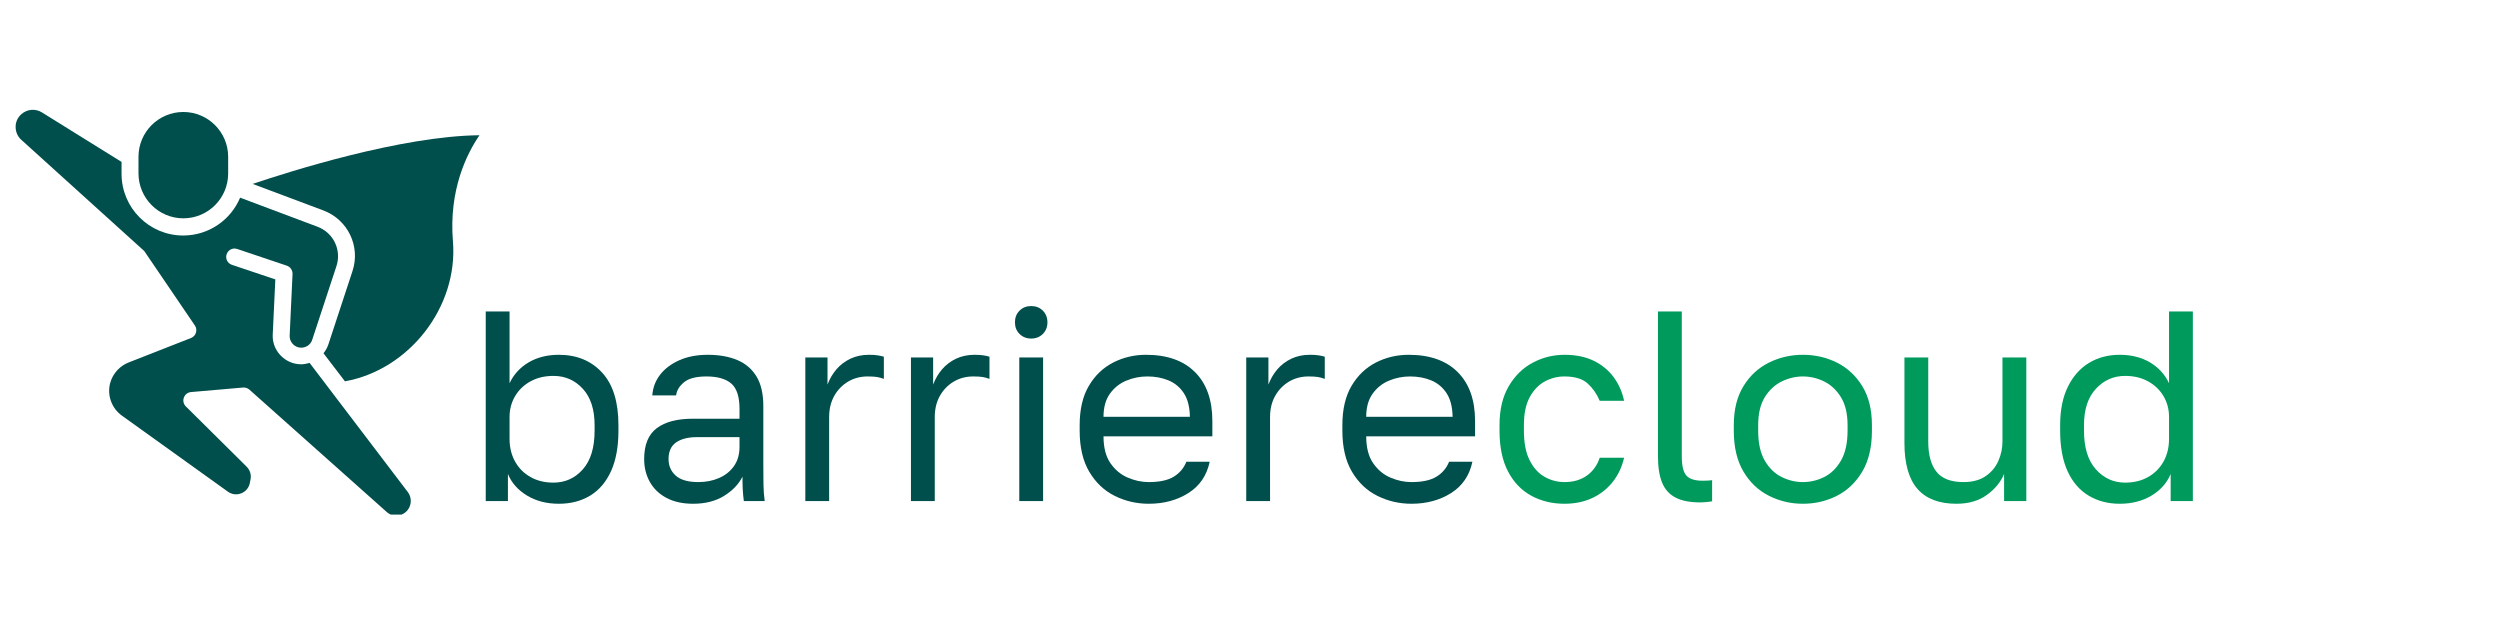 <svg xmlns="http://www.w3.org/2000/svg" xmlns:xlink="http://www.w3.org/1999/xlink" width="480" zoomAndPan="magnify" viewBox="0 0 360 90" height="120" preserveAspectRatio="xMidYMid meet" version="1.0"><defs><g/><clipPath id="5c03c88c48"><path d="M 34 4 L 67.75 4 L 67.75 40 L 34 40 Z M 34 4 " clip-rule="nonzero"/></clipPath><clipPath id="62b950530a"><path d="M 0.25 0.602 L 58 0.602 L 58 59.098 L 0.25 59.098 Z M 0.25 0.602 " clip-rule="nonzero"/></clipPath><clipPath id="19b4afafd4"><path d="M 64 19 L 317.68 19 L 317.68 66.359 L 64 66.359 Z M 64 19 " clip-rule="nonzero"/></clipPath><clipPath id="f6c24544e8"><rect x="0" width="254" y="0" height="48"/></clipPath><clipPath id="1ac2ec66ef"><rect x="0" width="318" y="0" height="67"/></clipPath></defs><g transform="matrix(1, 0, 0, 1, 2, 15)"><g clip-path="url(#1ac2ec66ef)"><g clip-path="url(#5c03c88c48)"><path fill="#004f4c" d="M 67.047 4.473 C 55.754 4.594 39.789 9.664 34.383 11.484 L 44.582 15.309 C 48.09 16.637 49.934 20.461 48.762 24.023 L 45.277 34.621 C 45.117 35.098 44.879 35.496 44.582 35.871 L 47.672 39.91 C 56.926 38.25 63.996 29.195 63.223 19.746 C 62.609 12.355 65.223 7.129 67.047 4.473 Z M 67.047 4.473 " fill-opacity="1" fill-rule="nonzero"/></g><path fill="#004f4c" d="M 24.398 16.438 C 27.965 16.438 30.855 13.547 30.855 9.98 L 30.855 7.582 C 30.855 4.02 27.965 1.125 24.398 1.125 C 20.832 1.125 17.941 4.02 17.941 7.582 L 17.941 9.961 C 17.941 13.527 20.832 16.438 24.398 16.438 Z M 24.398 16.438 " fill-opacity="1" fill-rule="nonzero"/><g clip-path="url(#62b950530a)"><path fill="#004f4c" d="M 42.582 37.258 C 42.188 37.375 41.77 37.457 41.355 37.457 C 41.039 37.457 40.699 37.418 40.383 37.336 C 38.5 36.863 37.176 35.117 37.273 33.176 L 37.648 25.234 L 31.391 23.133 C 30.758 22.914 30.418 22.242 30.637 21.609 C 30.855 20.973 31.527 20.637 32.164 20.855 L 39.293 23.254 C 39.809 23.43 40.145 23.906 40.125 24.461 L 39.711 33.316 C 39.672 34.109 40.207 34.82 40.977 35.02 C 41.414 35.137 41.871 35.039 42.227 34.84 C 42.562 34.645 42.84 34.324 42.957 33.93 L 46.445 23.332 C 47.219 20.996 46.008 18.5 43.711 17.645 L 32.578 13.465 C 31.23 16.676 28.062 18.914 24.379 18.914 C 19.484 18.914 15.504 14.934 15.504 10.039 L 15.504 8.316 L 4.035 1.184 C 3.102 0.609 1.914 0.711 1.102 1.422 C 0.547 1.898 0.25 2.551 0.25 3.266 C 0.25 3.977 0.527 4.652 1.062 5.129 L 18.691 21.074 C 18.773 21.133 18.832 21.211 18.871 21.293 L 26.062 31.871 C 26.281 32.168 26.32 32.562 26.219 32.898 C 26.121 33.258 25.844 33.535 25.508 33.672 L 16.512 37.199 C 15.246 37.695 14.254 38.781 13.879 40.109 C 13.383 41.875 14.059 43.773 15.543 44.844 L 30.816 55.801 C 31.391 56.215 32.102 56.293 32.758 56.035 C 33.41 55.758 33.867 55.203 33.984 54.512 L 34.086 53.977 C 34.203 53.324 33.984 52.668 33.508 52.195 L 24.754 43.516 C 24.418 43.18 24.316 42.684 24.477 42.25 C 24.637 41.812 25.031 41.496 25.508 41.457 L 32.996 40.805 C 33.332 40.785 33.648 40.883 33.906 41.102 L 53.715 58.75 C 54.23 59.207 54.945 59.363 55.617 59.168 C 56.309 58.969 56.824 58.473 57.043 57.801 C 57.262 57.145 57.141 56.414 56.727 55.859 Z M 42.582 37.258 " fill-opacity="1" fill-rule="nonzero"/></g><g clip-path="url(#19b4afafd4)"><g transform="matrix(1, 0, 0, 1, 64, 19)"><g clip-path="url(#f6c24544e8)"><g fill="#004f4c" fill-opacity="1"><g transform="translate(0.825, 38.15)"><g><path d="M 13.648 0.391 C 11.883 0.391 10.348 -0.008 9.047 -0.801 C 7.746 -1.594 6.84 -2.625 6.316 -3.898 L 6.316 0 L 3.121 0 L 3.121 -27.301 L 6.551 -27.301 L 6.551 -16.965 C 7.148 -18.238 8.066 -19.238 9.301 -19.969 C 10.535 -20.695 11.984 -21.059 13.648 -21.059 C 16.223 -21.059 18.297 -20.207 19.871 -18.504 C 21.445 -16.801 22.23 -14.273 22.23 -10.922 L 22.23 -10.141 C 22.23 -7.801 21.871 -5.852 21.156 -4.289 C 20.441 -2.73 19.441 -1.559 18.156 -0.781 C 16.867 0 15.367 0.391 13.648 0.391 Z M 12.871 -2.652 C 14.559 -2.652 15.969 -3.289 17.102 -4.562 C 18.234 -5.836 18.797 -7.695 18.797 -10.141 L 18.797 -10.922 C 18.797 -13.184 18.234 -14.93 17.102 -16.164 C 15.969 -17.402 14.559 -18.02 12.871 -18.02 C 11.621 -18.02 10.523 -17.758 9.574 -17.238 C 8.625 -16.719 7.883 -16.008 7.352 -15.113 C 6.82 -14.215 6.551 -13.207 6.551 -12.09 L 6.551 -8.969 C 6.551 -7.723 6.82 -6.625 7.352 -5.676 C 7.883 -4.727 8.625 -3.984 9.574 -3.453 C 10.523 -2.918 11.621 -2.652 12.871 -2.652 Z M 12.871 -2.652 "/></g></g></g><g fill="#004f4c" fill-opacity="1"><g transform="translate(24.81, 38.15)"><g><path d="M 9.008 0.391 C 7.5 0.391 6.219 0.109 5.168 -0.449 C 4.113 -1.008 3.316 -1.773 2.77 -2.75 C 2.223 -3.723 1.949 -4.824 1.949 -6.047 C 1.949 -8.098 2.555 -9.582 3.762 -10.492 C 4.973 -11.402 6.707 -11.855 8.969 -11.855 L 15.68 -11.855 L 15.68 -13.262 C 15.68 -15.027 15.281 -16.25 14.488 -16.926 C 13.695 -17.602 12.508 -17.941 10.922 -17.941 C 9.438 -17.941 8.359 -17.66 7.684 -17.102 C 7.008 -16.543 6.629 -15.91 6.551 -15.211 L 3.121 -15.211 C 3.199 -16.328 3.574 -17.324 4.25 -18.195 C 4.926 -19.066 5.852 -19.762 7.02 -20.281 C 8.191 -20.801 9.555 -21.059 11.113 -21.059 C 12.754 -21.059 14.172 -20.805 15.367 -20.301 C 16.562 -19.793 17.484 -19 18.137 -17.922 C 18.785 -16.84 19.109 -15.418 19.109 -13.648 L 19.109 -5.266 C 19.109 -4.172 19.117 -3.219 19.129 -2.398 C 19.141 -1.578 19.199 -0.781 19.305 0 L 16.301 0 C 16.223 -0.598 16.172 -1.164 16.145 -1.695 C 16.121 -2.23 16.105 -2.836 16.105 -3.512 C 15.562 -2.418 14.676 -1.496 13.453 -0.742 C 12.234 0.012 10.75 0.391 9.008 0.391 Z M 9.75 -2.73 C 10.844 -2.73 11.836 -2.926 12.734 -3.316 C 13.629 -3.703 14.344 -4.277 14.879 -5.031 C 15.41 -5.785 15.68 -6.707 15.68 -7.801 L 15.68 -9.203 L 9.555 -9.203 C 8.281 -9.203 7.281 -8.949 6.551 -8.445 C 5.824 -7.938 5.461 -7.137 5.461 -6.047 C 5.461 -5.082 5.805 -4.289 6.492 -3.664 C 7.184 -3.043 8.27 -2.73 9.75 -2.73 Z M 9.75 -2.73 "/></g></g></g><g fill="#004f4c" fill-opacity="1"><g transform="translate(46.845, 38.15)"><g><path d="M 3.121 0 L 3.121 -20.672 L 6.316 -20.672 L 6.316 -16.77 C 6.629 -17.602 7.059 -18.336 7.605 -18.973 C 8.152 -19.609 8.82 -20.117 9.613 -20.496 C 10.406 -20.871 11.297 -21.059 12.285 -21.059 C 12.805 -21.059 13.227 -21.035 13.551 -20.98 C 13.879 -20.93 14.172 -20.863 14.43 -20.785 L 14.43 -17.59 C 14.094 -17.719 13.762 -17.809 13.434 -17.863 C 13.109 -17.914 12.66 -17.941 12.09 -17.941 C 11.051 -17.941 10.113 -17.691 9.281 -17.199 C 8.449 -16.703 7.785 -16.023 7.293 -15.152 C 6.801 -14.281 6.551 -13.262 6.551 -12.09 L 6.551 0 Z M 3.121 0 "/></g></g></g><g fill="#004f4c" fill-opacity="1"><g transform="translate(62.055, 38.15)"><g><path d="M 3.121 0 L 3.121 -20.672 L 6.316 -20.672 L 6.316 -16.77 C 6.629 -17.602 7.059 -18.336 7.605 -18.973 C 8.152 -19.609 8.82 -20.117 9.613 -20.496 C 10.406 -20.871 11.297 -21.059 12.285 -21.059 C 12.805 -21.059 13.227 -21.035 13.551 -20.98 C 13.879 -20.93 14.172 -20.863 14.43 -20.785 L 14.43 -17.59 C 14.094 -17.719 13.762 -17.809 13.434 -17.863 C 13.109 -17.914 12.66 -17.941 12.09 -17.941 C 11.051 -17.941 10.113 -17.691 9.281 -17.199 C 8.449 -16.703 7.785 -16.023 7.293 -15.152 C 6.801 -14.281 6.551 -13.262 6.551 -12.09 L 6.551 0 Z M 3.121 0 "/></g></g></g><g fill="#004f4c" fill-opacity="1"><g transform="translate(77.265, 38.15)"><g><path d="M 3.512 0 L 3.512 -20.672 L 6.941 -20.672 L 6.941 0 Z M 5.227 -23.398 C 4.551 -23.398 3.992 -23.621 3.551 -24.062 C 3.105 -24.504 2.887 -25.062 2.887 -25.738 C 2.887 -26.414 3.105 -26.977 3.551 -27.418 C 3.992 -27.859 4.551 -28.078 5.227 -28.078 C 5.902 -28.078 6.461 -27.859 6.902 -27.418 C 7.344 -26.977 7.566 -26.414 7.566 -25.738 C 7.566 -25.062 7.344 -24.504 6.902 -24.062 C 6.461 -23.621 5.902 -23.398 5.227 -23.398 Z M 5.227 -23.398 "/></g></g></g><g fill="#004f4c" fill-opacity="1"><g transform="translate(87.717, 38.15)"><g><path d="M 11.699 0.391 C 9.957 0.391 8.328 0.012 6.805 -0.742 C 5.285 -1.496 4.062 -2.652 3.141 -4.211 C 2.215 -5.773 1.754 -7.746 1.754 -10.141 L 1.754 -10.922 C 1.754 -13.207 2.195 -15.098 3.082 -16.594 C 3.965 -18.09 5.137 -19.207 6.59 -19.949 C 8.047 -20.691 9.621 -21.059 11.309 -21.059 C 14.352 -21.059 16.703 -20.227 18.367 -18.562 C 20.031 -16.898 20.863 -14.547 20.863 -11.504 L 20.863 -9.32 L 5.188 -9.32 C 5.188 -7.711 5.52 -6.422 6.18 -5.461 C 6.844 -4.496 7.676 -3.801 8.676 -3.375 C 9.68 -2.945 10.688 -2.73 11.699 -2.73 C 13.262 -2.73 14.461 -2.988 15.309 -3.512 C 16.152 -4.031 16.758 -4.746 17.121 -5.656 L 20.477 -5.656 C 20.059 -3.68 19.039 -2.176 17.414 -1.152 C 15.789 -0.125 13.883 0.391 11.699 0.391 Z M 11.504 -17.941 C 10.438 -17.941 9.426 -17.738 8.465 -17.336 C 7.5 -16.934 6.715 -16.301 6.102 -15.445 C 5.492 -14.586 5.188 -13.48 5.188 -12.129 L 17.629 -12.129 C 17.602 -13.559 17.309 -14.695 16.75 -15.543 C 16.191 -16.387 15.457 -16.996 14.547 -17.375 C 13.637 -17.75 12.621 -17.941 11.504 -17.941 Z M 11.504 -17.941 "/></g></g></g><g fill="#004f4c" fill-opacity="1"><g transform="translate(110.337, 38.15)"><g><path d="M 3.121 0 L 3.121 -20.672 L 6.316 -20.672 L 6.316 -16.77 C 6.629 -17.602 7.059 -18.336 7.605 -18.973 C 8.152 -19.609 8.82 -20.117 9.613 -20.496 C 10.406 -20.871 11.297 -21.059 12.285 -21.059 C 12.805 -21.059 13.227 -21.035 13.551 -20.98 C 13.879 -20.93 14.172 -20.863 14.43 -20.785 L 14.43 -17.59 C 14.094 -17.719 13.762 -17.809 13.434 -17.863 C 13.109 -17.914 12.66 -17.941 12.09 -17.941 C 11.051 -17.941 10.113 -17.691 9.281 -17.199 C 8.449 -16.703 7.785 -16.023 7.293 -15.152 C 6.801 -14.281 6.551 -13.262 6.551 -12.09 L 6.551 0 Z M 3.121 0 "/></g></g></g><g fill="#004f4c" fill-opacity="1"><g transform="translate(125.547, 38.15)"><g><path d="M 11.699 0.391 C 9.957 0.391 8.328 0.012 6.805 -0.742 C 5.285 -1.496 4.062 -2.652 3.141 -4.211 C 2.215 -5.773 1.754 -7.746 1.754 -10.141 L 1.754 -10.922 C 1.754 -13.207 2.195 -15.098 3.082 -16.594 C 3.965 -18.09 5.137 -19.207 6.59 -19.949 C 8.047 -20.691 9.621 -21.059 11.309 -21.059 C 14.352 -21.059 16.703 -20.227 18.367 -18.562 C 20.031 -16.898 20.863 -14.547 20.863 -11.504 L 20.863 -9.32 L 5.188 -9.32 C 5.188 -7.711 5.52 -6.422 6.18 -5.461 C 6.844 -4.496 7.676 -3.801 8.676 -3.375 C 9.68 -2.945 10.688 -2.73 11.699 -2.73 C 13.262 -2.73 14.461 -2.988 15.309 -3.512 C 16.152 -4.031 16.758 -4.746 17.121 -5.656 L 20.477 -5.656 C 20.059 -3.68 19.039 -2.176 17.414 -1.152 C 15.789 -0.125 13.883 0.391 11.699 0.391 Z M 11.504 -17.941 C 10.438 -17.941 9.426 -17.738 8.465 -17.336 C 7.5 -16.934 6.715 -16.301 6.102 -15.445 C 5.492 -14.586 5.188 -13.48 5.188 -12.129 L 17.629 -12.129 C 17.602 -13.559 17.309 -14.695 16.75 -15.543 C 16.191 -16.387 15.457 -16.996 14.547 -17.375 C 13.637 -17.75 12.621 -17.941 11.504 -17.941 Z M 11.504 -17.941 "/></g></g></g><g fill="#009a5d" fill-opacity="1"><g transform="translate(148.177, 38.15)"><g><path d="M 11.113 0.391 C 9.348 0.391 7.754 0.008 6.336 -0.762 C 4.922 -1.527 3.801 -2.691 2.984 -4.25 C 2.164 -5.812 1.754 -7.773 1.754 -10.141 L 1.754 -10.922 C 1.754 -13.156 2.195 -15.027 3.082 -16.535 C 3.965 -18.043 5.121 -19.176 6.551 -19.93 C 7.98 -20.684 9.504 -21.059 11.113 -21.059 C 12.754 -21.059 14.164 -20.766 15.348 -20.184 C 16.531 -19.598 17.484 -18.805 18.215 -17.805 C 18.941 -16.801 19.434 -15.68 19.695 -14.43 L 16.184 -14.43 C 15.77 -15.418 15.191 -16.25 14.449 -16.926 C 13.707 -17.602 12.598 -17.941 11.113 -17.941 C 10.102 -17.941 9.152 -17.699 8.27 -17.219 C 7.383 -16.738 6.664 -15.984 6.102 -14.957 C 5.543 -13.93 5.266 -12.586 5.266 -10.922 L 5.266 -10.141 C 5.266 -8.371 5.543 -6.941 6.102 -5.852 C 6.664 -4.758 7.383 -3.965 8.27 -3.473 C 9.152 -2.977 10.102 -2.73 11.113 -2.73 C 12.391 -2.73 13.461 -3.043 14.332 -3.664 C 15.203 -4.289 15.82 -5.148 16.184 -6.238 L 19.695 -6.238 C 19.383 -4.887 18.824 -3.711 18.02 -2.711 C 17.211 -1.711 16.223 -0.941 15.055 -0.41 C 13.883 0.125 12.57 0.391 11.113 0.391 Z M 11.113 0.391 "/></g></g></g><g fill="#009a5d" fill-opacity="1"><g transform="translate(169.432, 38.15)"><g><path d="M 9.359 0.195 C 7.93 0.195 6.766 -0.031 5.871 -0.488 C 4.973 -0.941 4.324 -1.656 3.918 -2.633 C 3.516 -3.609 3.316 -4.875 3.316 -6.434 L 3.316 -27.301 L 6.746 -27.301 L 6.746 -6.434 C 6.746 -5.082 6.969 -4.16 7.41 -3.664 C 7.852 -3.172 8.633 -2.926 9.75 -2.926 C 10.035 -2.926 10.281 -2.93 10.492 -2.945 C 10.699 -2.957 10.906 -2.977 11.113 -3.004 L 11.113 0.039 C 10.984 0.066 10.809 0.09 10.59 0.117 C 10.367 0.145 10.148 0.164 9.926 0.176 C 9.703 0.188 9.516 0.195 9.359 0.195 Z M 9.359 0.195 "/></g></g></g><g fill="#009a5d" fill-opacity="1"><g transform="translate(181.912, 38.15)"><g><path d="M 11.699 0.391 C 9.957 0.391 8.328 0.008 6.805 -0.762 C 5.285 -1.527 4.062 -2.691 3.141 -4.25 C 2.215 -5.812 1.754 -7.773 1.754 -10.141 L 1.754 -10.922 C 1.754 -13.156 2.215 -15.027 3.141 -16.535 C 4.062 -18.043 5.285 -19.176 6.805 -19.93 C 8.328 -20.684 9.957 -21.059 11.699 -21.059 C 13.469 -21.059 15.105 -20.684 16.613 -19.93 C 18.121 -19.176 19.336 -18.043 20.262 -16.535 C 21.184 -15.027 21.645 -13.156 21.645 -10.922 L 21.645 -10.141 C 21.645 -7.773 21.184 -5.812 20.262 -4.25 C 19.336 -2.691 18.121 -1.527 16.613 -0.762 C 15.105 0.008 13.469 0.391 11.699 0.391 Z M 11.699 -2.73 C 12.766 -2.73 13.785 -2.969 14.762 -3.453 C 15.738 -3.934 16.543 -4.719 17.18 -5.812 C 17.816 -6.902 18.137 -8.348 18.137 -10.141 L 18.137 -10.922 C 18.137 -12.586 17.816 -13.93 17.18 -14.957 C 16.543 -15.984 15.738 -16.738 14.762 -17.219 C 13.785 -17.699 12.766 -17.941 11.699 -17.941 C 10.66 -17.941 9.645 -17.699 8.656 -17.219 C 7.672 -16.738 6.859 -15.984 6.219 -14.957 C 5.582 -13.93 5.266 -12.586 5.266 -10.922 L 5.266 -10.141 C 5.266 -8.348 5.582 -6.902 6.219 -5.812 C 6.859 -4.719 7.672 -3.934 8.656 -3.453 C 9.645 -2.969 10.66 -2.73 11.699 -2.73 Z M 11.699 -2.73 "/></g></g></g><g fill="#009a5d" fill-opacity="1"><g transform="translate(205.312, 38.15)"><g><path d="M 10.414 0.391 C 7.918 0.391 6.047 -0.324 4.797 -1.754 C 3.551 -3.184 2.926 -5.395 2.926 -8.387 L 2.926 -20.672 L 6.355 -20.672 L 6.355 -8.578 C 6.355 -6.656 6.754 -5.199 7.547 -4.211 C 8.34 -3.223 9.633 -2.73 11.426 -2.73 C 12.727 -2.73 13.793 -3.016 14.625 -3.59 C 15.457 -4.16 16.066 -4.895 16.457 -5.793 C 16.848 -6.688 17.043 -7.617 17.043 -8.578 L 17.043 -20.672 L 20.477 -20.672 L 20.477 0 L 17.277 0 L 17.277 -3.898 C 16.809 -2.758 15.988 -1.754 14.82 -0.898 C 13.648 -0.039 12.18 0.391 10.414 0.391 Z M 10.414 0.391 "/></g></g></g><g fill="#009a5d" fill-opacity="1"><g transform="translate(228.907, 38.15)"><g><path d="M 10.336 0.391 C 8.645 0.391 7.148 0 5.852 -0.781 C 4.551 -1.559 3.543 -2.73 2.828 -4.289 C 2.113 -5.852 1.754 -7.801 1.754 -10.141 L 1.754 -10.922 C 1.754 -13.105 2.125 -14.949 2.867 -16.457 C 3.609 -17.965 4.621 -19.109 5.91 -19.891 C 7.195 -20.672 8.672 -21.059 10.336 -21.059 C 12 -21.059 13.449 -20.695 14.684 -19.969 C 15.918 -19.238 16.836 -18.238 17.434 -16.965 L 17.434 -27.301 L 20.863 -27.301 L 20.863 0 L 17.668 0 L 17.668 -3.898 C 17.148 -2.625 16.238 -1.594 14.938 -0.801 C 13.637 -0.008 12.102 0.391 10.336 0.391 Z M 11.113 -2.652 C 12.363 -2.652 13.461 -2.918 14.41 -3.453 C 15.359 -3.984 16.102 -4.727 16.633 -5.676 C 17.168 -6.625 17.434 -7.723 17.434 -8.969 L 17.434 -12.09 C 17.434 -13.207 17.168 -14.215 16.633 -15.113 C 16.102 -16.008 15.359 -16.719 14.41 -17.238 C 13.461 -17.758 12.363 -18.02 11.113 -18.02 C 9.449 -18.02 8.047 -17.402 6.902 -16.164 C 5.758 -14.93 5.188 -13.184 5.188 -10.922 L 5.188 -10.141 C 5.188 -7.695 5.758 -5.836 6.902 -4.562 C 8.047 -3.289 9.449 -2.652 11.113 -2.652 Z M 11.113 -2.652 "/></g></g></g></g></g></g></g></g></svg>